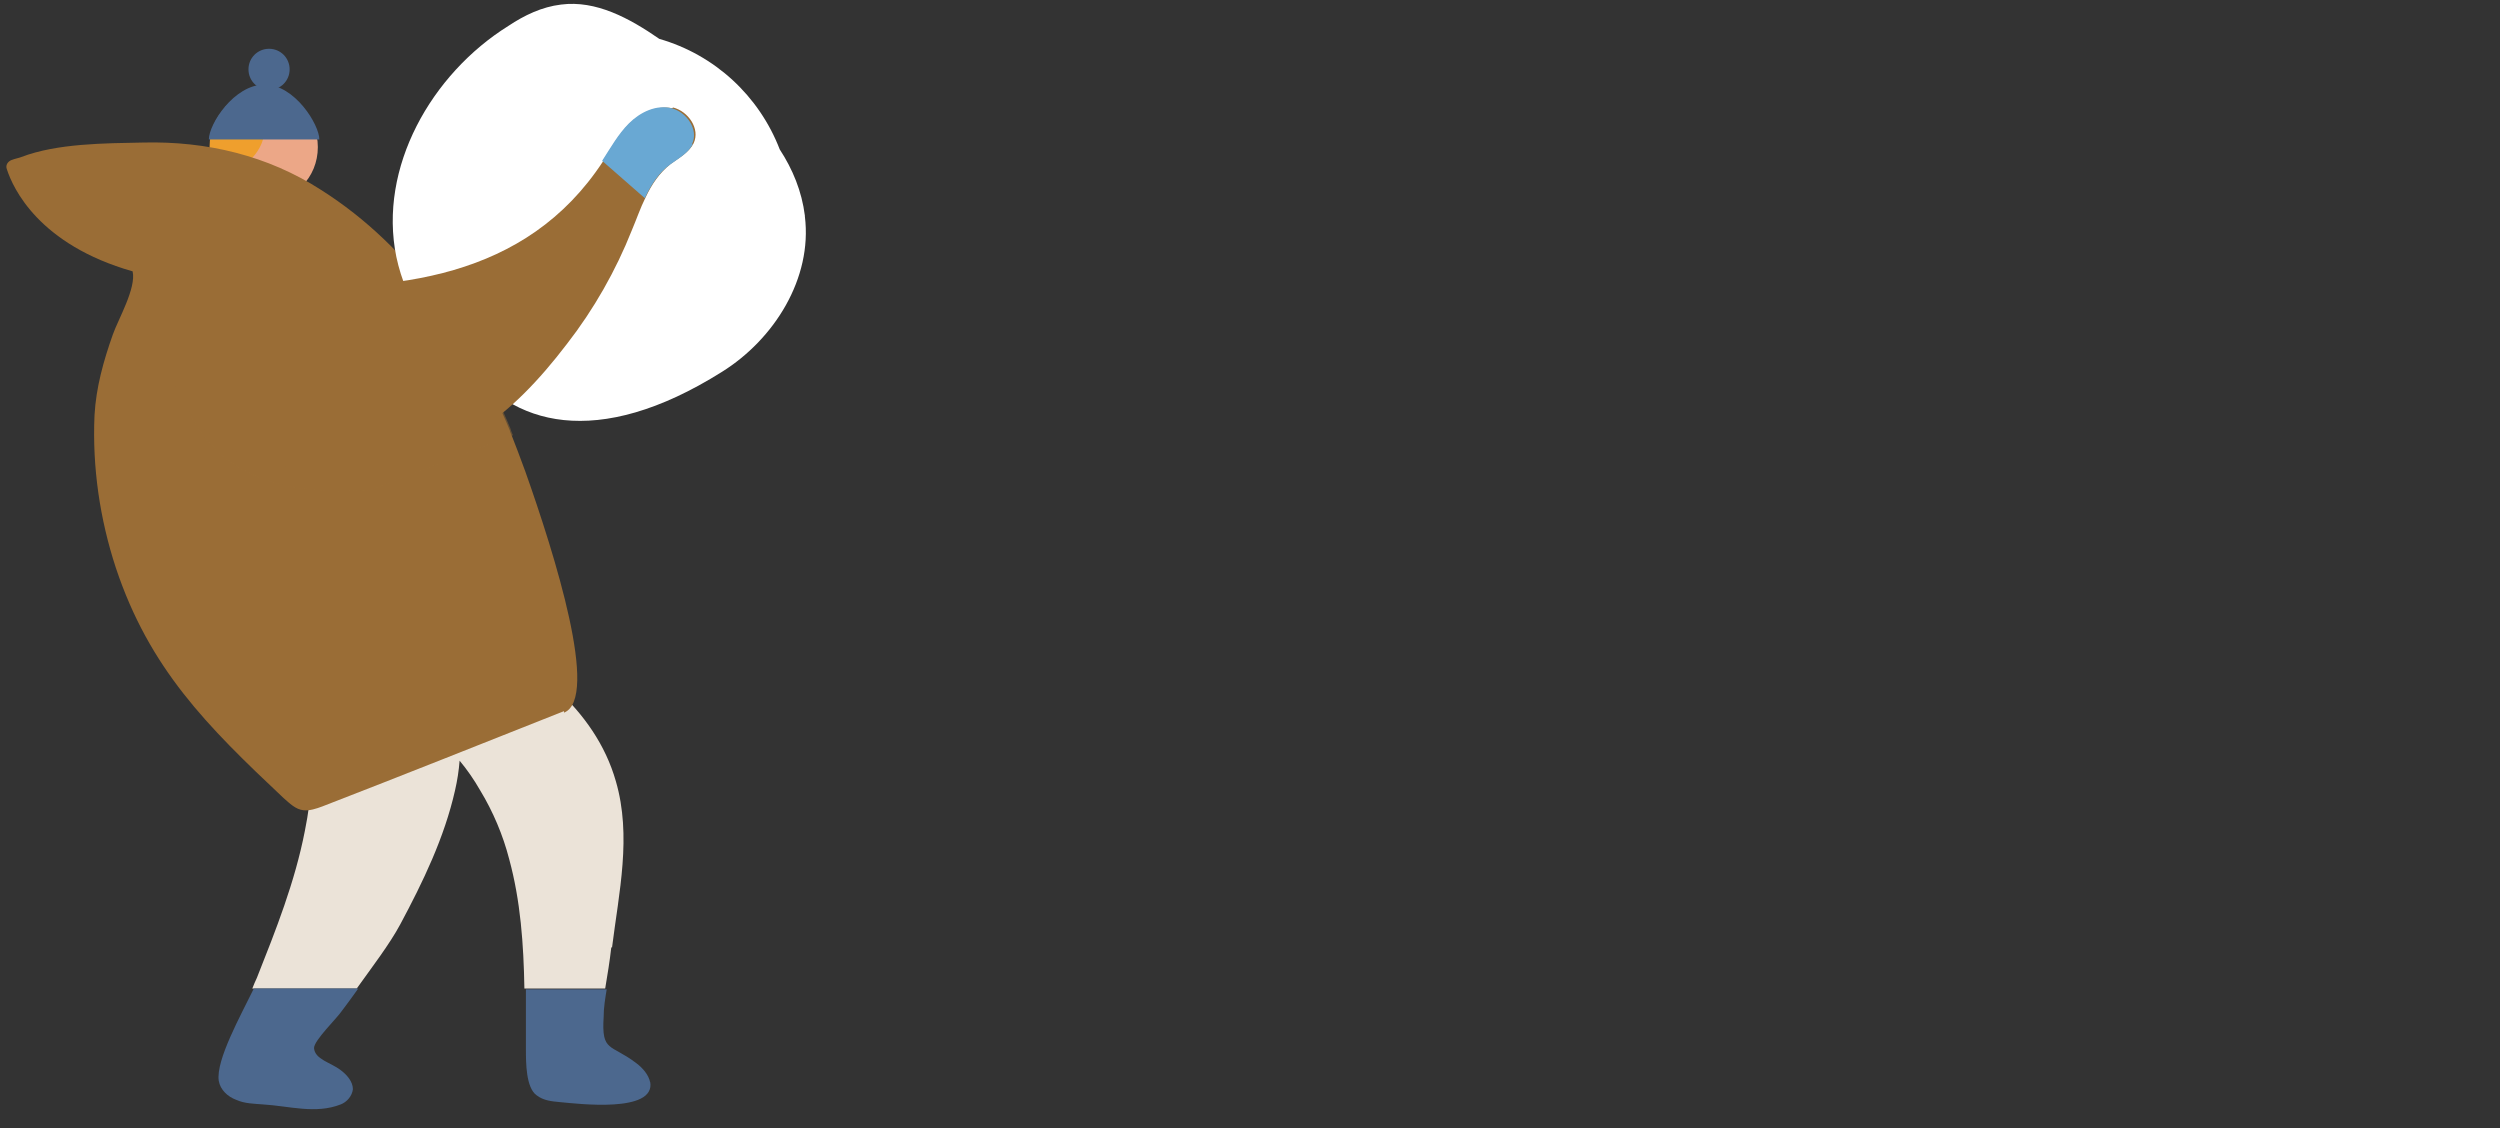 <?xml version="1.0" encoding="UTF-8"?><svg xmlns="http://www.w3.org/2000/svg" width="328" height="148" xmlns:xlink="http://www.w3.org/1999/xlink" viewBox="0 0 328 148"><rect x="0" y="0" width="328" height="148" fill="#333333" stroke="none"/><defs><style>.ac{fill:#4c688e;}.ad{fill:#fff;}.ae{opacity:.5;}.af{isolation:isolate;}.ag{mix-blend-mode:multiply;}.ag,.ah{fill:#9a6d36;}.ai{fill:#ebe3d8;}.aj{fill:#ef9f2d;}.ak{fill:#69a8d3;}.al{fill:#eca787;}</style><filter id="w" filterUnits="userSpaceOnUse"><feOffset dx="16" dy="16"/><feGaussianBlur result="x" stdDeviation="16"/><feFlood flood-color="#2f3d54" flood-opacity="0"/><feComposite in2="x" operator="in"/><feComposite in="SourceGraphic"/></filter></defs><g class="af"><g id="c"><g id="m"><g><g><path class="al" d="M34.6,12c-2,0-3.8,.8-5.1,2.1,2.5-.1,5,.4,5,2.8,0,4.9-7.2,7.2-7.2,7.2v11.4h7.2v-9c4.1,0,7.2-3.2,7.2-7.2h0c0-4-3.2-7.3-7.2-7.3Z"/><path class="aj" d="M34.6,16.9c0-2.4-2.5-2.9-5-2.8,0,0,0,0,0,0-1.3,1.3-2.1,3.1-2.1,5.1v4.9s7.2-2.2,7.2-7.2Z"/></g><path class="ac" d="M41.9,18.3h-14.5c0-2,3.3-7.2,7.3-7.2s7.2,5.3,7.2,7.2Z"/><path class="ac" d="M38,9.1c0,1.5-1.2,2.7-2.7,2.7-1.5,0-2.7-1.2-2.7-2.7s1.2-2.7,2.7-2.7,2.7,1.2,2.7,2.7Z"/><g><path class="ai" d="M80.3,124.3c.9-7.2,2.6-14.6,.5-21.8-2.7-9.5-11.4-16.2-20.5-20-.2,0-.4-.2-.6-.2-1.5-.6-3-1.1-4.5-1.4-1-1.2-2.1-2.2-3.3-3.1-3.2-2.2-6.1,.5-9.7,2-2.5,1.1-5.6,0-5.6,2.7-.1-.2-.3-.4-.4-.6l-1.2,3.3c.8,.1,1.7,.2,2.5,.3-.6-.9-.9-2-.9-3,4.7,7.8,5.2,17.6,3.4,26.5-1.3,6.7-3.8,13-6.3,19.3-.2,.4-.4,.9-.6,1.4h13.7c2-2.8,4.3-5.8,5.7-8.4,3-5.6,5.8-11.4,7.2-17.6,.3-1.3,.5-2.6,.6-3.9,1,1.2,1.9,2.5,2.7,3.9,1.7,2.8,3,5.9,3.8,9,1.5,5.5,1.9,11.2,2,17h10.6c.3-1.8,.6-3.6,.8-5.4Z"/><path class="ac" d="M28.7,141.8c.2,1.2,1.2,2.1,2.3,2.5,1.1,.5,2.3,.5,3.5,.6,3.4,.2,6.9,1.3,10.2,0,.8-.3,1.5-1.1,1.6-2,0-1-.8-1.9-1.6-2.5-1.3-1-3.4-1.4-3.5-2.9,0-1,3-3.9,3.6-4.8,.7-.9,1.4-1.9,2.2-3h-13.7c-1.7,3.5-5,9.4-4.6,12.1Z"/><path class="ac" d="M85.3,142c-.2-1-1-1.9-1.8-2.5-3.4-2.6-4.6-1.4-4.3-6.1,0-1.2,.2-2.4,.4-3.6h-10.6c0,2.6,0,5.3,0,7.9,0,1.7,0,5,1.4,6,.9,.7,2,.8,3.1,.9,2.2,.2,12.6,1.5,11.8-2.7Z"/></g><path class="ah" d="M74,93.3c-10.6,4.2-21.1,8.4-31.7,12.5-.8,.3-1.7,.6-2.5,.5-1-.1-1.8-.9-2.6-1.6-10.1-9.5-17.6-17-22-30.2-2.1-6.4-3.1-13.2-2.8-20,.2-3.7,1.2-7.2,2.4-10.6,.7-2,3.1-6.1,2.6-8.3C5.1,32.1,1.7,24.7,.9,22.2c-.2-.5,.1-1,.6-1.2,.5-.2,1.1-.3,1.3-.4,4.7-1.8,11-1.8,16-1.9,8.3-.2,16.3,1.7,23.3,6.2,6,3.8,11,8.7,15.2,14.4,1.4,1.9,2.8,4,4,6,2.1,3.6,4,7.3,5.6,11.2,0,.2,.2,.5,.3,.8,.4,1,1,2.6,1.7,4.5,3.9,11,9.8,29.8,5.1,31.7Z"/><g class="ae"><path class="ag" d="M48.5,64.3c-5.9,.4-12.1,0-17.2-3-5.1-3-8.7-9.2-7-14.9,.6-2,1.8-3.8,3.5-4.9,2.5-1.5,5.6-1.3,8.6-1.2,7.1,.3,14.3,.2,21-1.2,1.4,1.9,2.8,4,4,6,2.1,3.6,4,7.3,5.6,11.2,0,.2,.2,.5,.3,.8"/></g><path class="ad" d="M105.6,28.3c-.4-3.2-1.6-6.1-3.3-8.7-2.7-7-8.5-12.4-15.8-14.5-3.9-2.7-8.3-5.1-12.9-4.5-2.5,.3-4.8,1.4-6.9,2.8-10.1,6.3-17.1,18.6-14.7,30.3,1.3,6.1,4.6,10.6,9.1,13.7,5.9,8.4,17.2,11.7,33.6,1.4,6.9-4.3,11.9-12.3,10.9-20.4Z"/><path class="ah" d="M88.2,14.2c-2-.4-4.1,.6-5.6,2-1.4,1.4-2.4,3.2-3.5,4.9,0,0,0,0,0,.1-10.1,15.4-27.3,17.1-44.3,16.3-2.9-.1-6.1-.3-8.6,1.2-1.7,1.1-2.9,2.9-3.5,4.9-1.7,5.7,1.9,11.9,7,14.9,5.1,3,11.3,3.4,17.2,3,12.5-.8,20.1-6.7,27.5-16.4,3.5-4.5,6.4-9.6,8.5-14.9,.6-1.4,1.1-2.9,1.8-4.3,.8-1.7,1.8-3.2,3.3-4.4,1.1-.8,2.4-1.5,3-2.7,.9-1.9-.7-4.2-2.7-4.7Z"/><path class="ak" d="M90.9,18.9c-.6,1.2-1.9,1.9-3,2.7-1.5,1.1-2.5,2.7-3.3,4.4l-5.6-4.9c1.1-1.7,2.1-3.5,3.5-4.9,1.5-1.5,3.6-2.5,5.6-2,2,.5,3.6,2.8,2.7,4.7Z"/></g></g></g></g></svg>